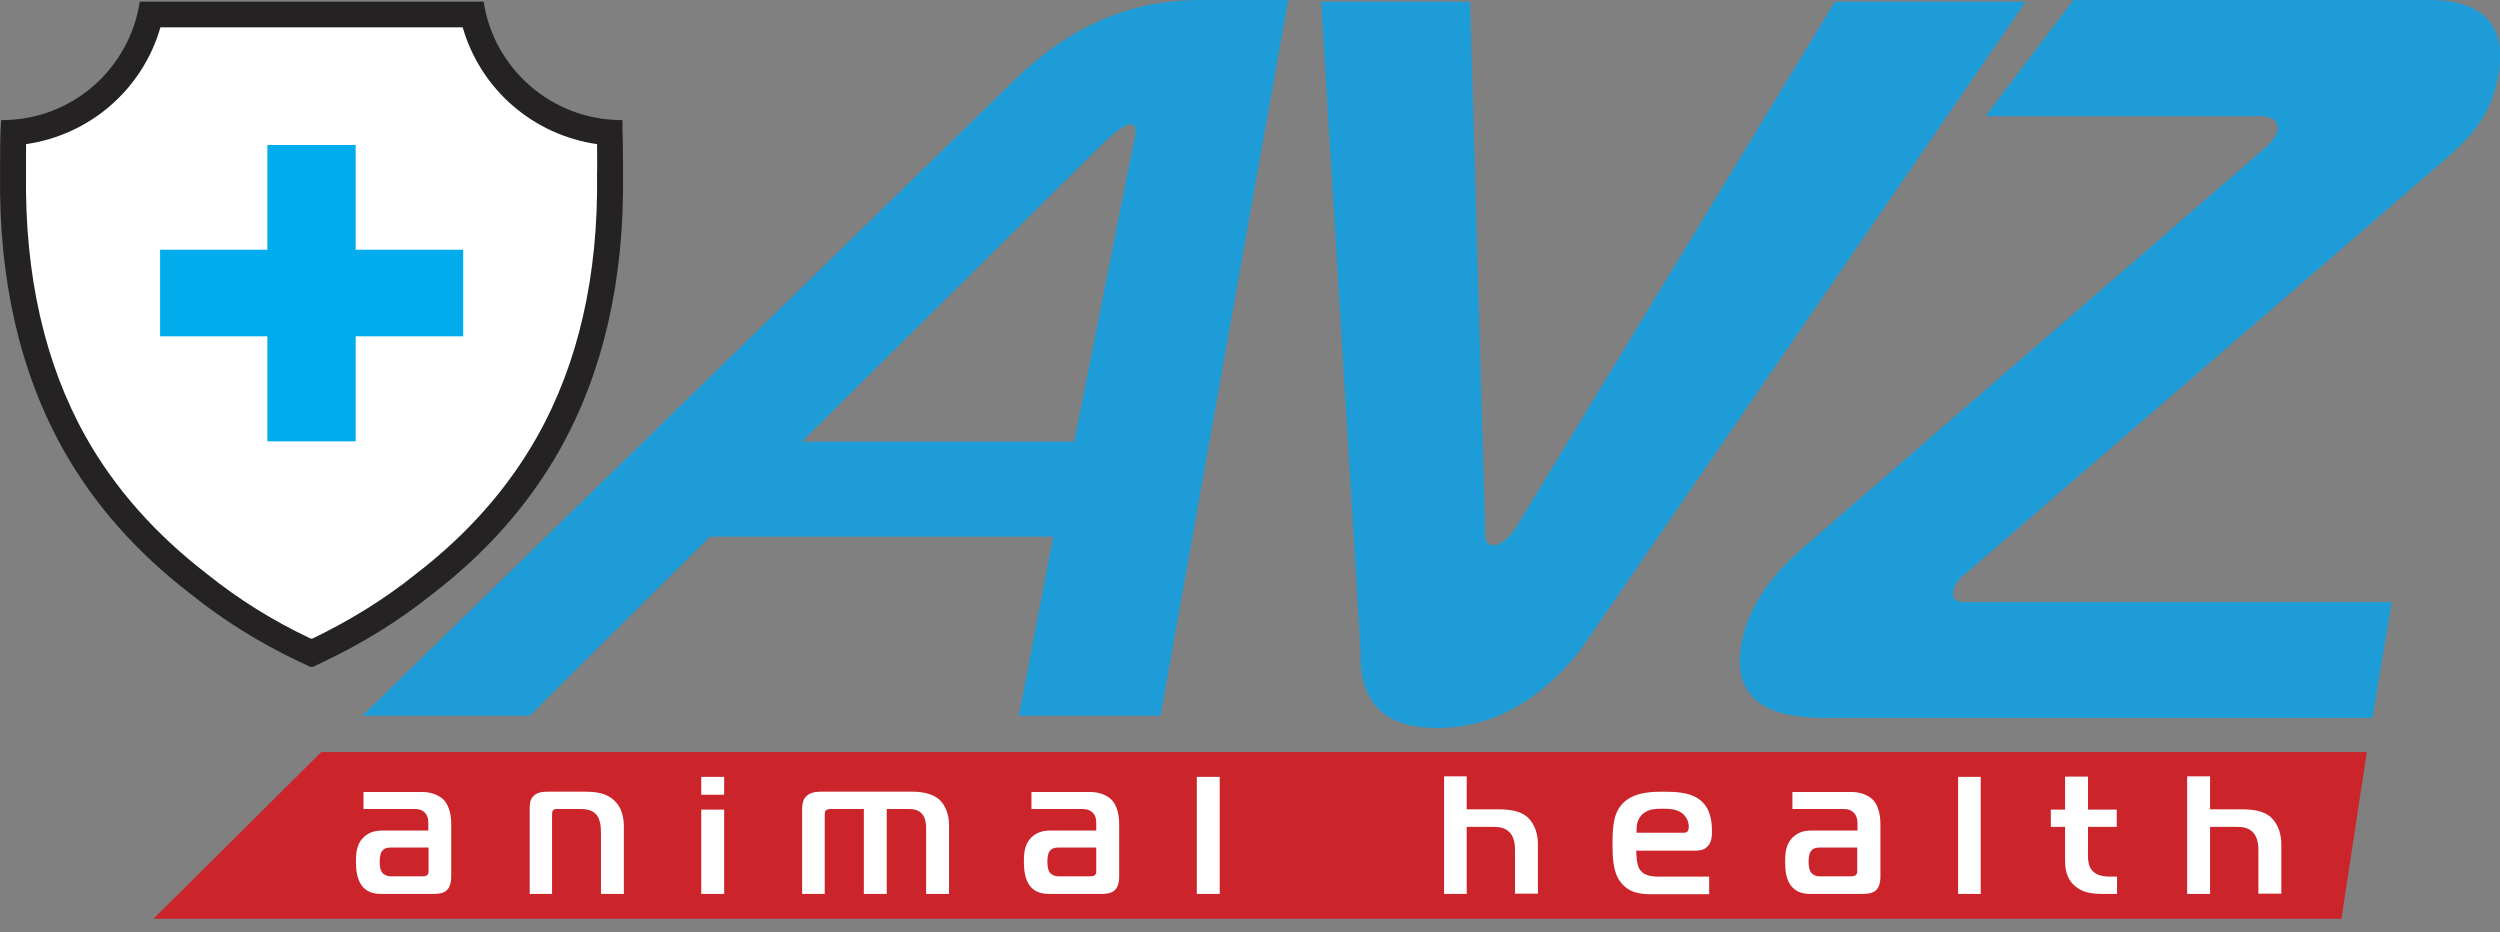 <svg width="118" height="44" viewBox="0 0 118 44" fill="none" xmlns="http://www.w3.org/2000/svg">
<rect x="0" y="0" width="118" height="44" fill="#808080" stroke="none"/>
<path d="M110.514 43.368L111.714 35.496H15.167L7.242 43.368H110.514Z" fill="#CB242A"/>
<path d="M60.803 0H56.637C53.578 0 50.69 1.055 47.894 3.771L17.105 33.782H25.004L33.509 25.33H49.714L48.092 33.782H54.777L60.803 0ZM53.406 7.252L50.703 20.847H37.847L51.573 7.252C52.048 6.778 52.931 5.868 53.367 5.868C53.802 5.868 53.498 6.778 53.406 7.252Z" fill="#1E9CD8"/>
<path d="M111.977 33.901L112.886 28.416H92.686C92.396 28.416 92.119 28.323 92.198 27.888C92.264 27.492 92.554 27.255 92.844 27.018L115.247 7.661C116.407 6.646 117.554 5.67 117.937 3.494C118.411 0.725 116.592 0 114.68 0H97.868L93.714 5.485H106.689C107.467 5.485 107.533 5.92 107.507 6.118C107.454 6.461 107.085 6.843 106.742 7.134L85.104 25.857C83.943 26.873 82.572 28.323 82.19 30.407C81.596 33.742 84.695 33.888 86.251 33.888H111.977V33.901Z" fill="#1E9CD8"/>
<path d="M69.387 0.078H62.359L64.219 30.682C64.1 34.019 66.381 34.361 67.858 34.361C71.115 34.361 73.33 32.278 74.596 30.682L95.614 0.078H86.608L71.484 25.012C71.286 25.25 70.904 25.738 70.482 25.738C70.06 25.738 70.086 25.25 70.1 25.012L69.387 0.078Z" fill="#1E9CD8"/>
<path d="M17.157 37.368V38.185H19.557C19.728 38.185 19.939 38.212 20.084 38.396C20.203 38.541 20.216 38.7 20.216 38.858V39.201H18.106C17.856 39.201 17.513 39.214 17.209 39.477C16.84 39.794 16.801 40.229 16.801 40.651C16.801 41.007 16.827 41.627 17.223 41.956C17.5 42.194 17.843 42.194 18.106 42.194H20.427C20.651 42.194 20.928 42.181 21.099 42.009C21.271 41.838 21.297 41.561 21.297 41.389V38.884C21.297 38.343 21.139 37.948 20.941 37.75C20.717 37.526 20.348 37.381 19.926 37.381H17.157V37.368ZM20.229 40.005V41.113C20.229 41.178 20.229 41.244 20.163 41.31C20.084 41.363 19.992 41.363 19.926 41.363H18.423C18.291 41.363 18.146 41.297 18.067 41.218C17.935 41.086 17.922 40.822 17.922 40.677C17.922 40.335 18.001 40.203 18.04 40.163C18.159 40.005 18.357 40.005 18.436 40.005H20.229ZM24.976 42.194H26.057V38.436C26.057 38.37 26.057 38.304 26.11 38.238C26.163 38.185 26.229 38.185 26.295 38.185H27.389C27.785 38.185 28.009 38.278 28.167 38.475C28.338 38.7 28.365 39.016 28.365 39.333V42.194H29.446V39.016C29.446 38.357 29.222 37.987 28.971 37.763C28.589 37.42 28.114 37.368 27.613 37.368H25.899C25.688 37.368 25.358 37.368 25.161 37.592C25.016 37.75 25.002 37.961 25.002 38.119V42.207L24.976 42.194ZM34.18 42.194V38.212H33.099V42.194H34.18ZM34.18 37.513V36.669H33.099V37.513H34.18ZM37.845 42.194H38.927V38.515C38.927 38.33 38.953 38.278 38.966 38.264C38.992 38.238 39.045 38.185 39.203 38.185H40.773V42.194H41.854V38.185H42.856C43.054 38.185 43.331 38.199 43.515 38.41C43.687 38.594 43.713 38.884 43.713 39.095V42.194H44.794V38.937C44.794 38.449 44.623 38.014 44.346 37.75C44.003 37.434 43.449 37.368 43.106 37.368H38.729C38.505 37.368 38.175 37.407 37.99 37.658C37.872 37.829 37.859 38.067 37.859 38.199V42.194H37.845ZM48.684 37.368V38.185H51.084C51.242 38.185 51.453 38.212 51.611 38.396C51.73 38.541 51.743 38.7 51.743 38.858V39.201H49.633C49.383 39.201 49.04 39.214 48.737 39.477C48.368 39.794 48.328 40.229 48.328 40.651C48.328 41.007 48.355 41.627 48.75 41.956C49.027 42.194 49.37 42.194 49.633 42.194H51.954C52.178 42.194 52.455 42.181 52.627 42.009C52.798 41.838 52.825 41.561 52.825 41.389V38.884C52.825 38.343 52.666 37.948 52.468 37.75C52.244 37.526 51.875 37.381 51.453 37.381H48.684V37.368ZM51.743 40.005V41.113C51.743 41.178 51.743 41.244 51.677 41.31C51.598 41.363 51.506 41.363 51.44 41.363H49.937C49.805 41.363 49.66 41.297 49.581 41.218C49.449 41.086 49.436 40.822 49.436 40.677C49.436 40.335 49.515 40.203 49.554 40.163C49.673 40.005 49.871 40.005 49.95 40.005H51.743ZM57.571 42.194V36.669H56.49V42.194H57.571ZM68.16 42.194H69.228V39.029H70.493C70.704 39.029 71.034 39.042 71.272 39.306C71.496 39.557 71.509 39.939 71.509 40.137V42.181H72.59V39.847C72.59 39.187 72.326 38.766 72.063 38.541C71.72 38.264 71.232 38.199 70.691 38.199H69.228V36.643H68.16V42.167V42.194ZM80.673 42.194V41.376H78.286C77.891 41.376 77.442 41.324 77.297 40.809C77.258 40.664 77.231 40.348 77.231 40.15H80.053C80.251 40.15 80.436 40.11 80.581 39.965C80.792 39.768 80.805 39.477 80.805 39.24C80.805 38.634 80.686 38.027 80.119 37.671C79.671 37.394 79.078 37.368 78.51 37.368C78.049 37.368 77.231 37.368 76.691 37.829C76.163 38.291 76.111 38.95 76.111 39.847C76.111 40.48 76.137 41.152 76.467 41.6C76.875 42.167 77.456 42.207 77.957 42.207H80.66L80.673 42.194ZM77.245 39.319C77.245 39.003 77.245 38.739 77.469 38.489C77.759 38.159 78.207 38.172 78.484 38.172C78.787 38.172 79.13 38.185 79.394 38.383C79.552 38.502 79.71 38.726 79.71 39.029C79.71 39.161 79.684 39.306 79.473 39.306H77.245V39.319ZM84.602 37.368V38.185H87.002C87.174 38.185 87.385 38.212 87.53 38.396C87.648 38.541 87.675 38.7 87.675 38.858V39.201H85.565C85.301 39.201 84.972 39.214 84.668 39.477C84.299 39.794 84.26 40.229 84.26 40.651C84.26 41.073 84.286 41.627 84.681 41.956C84.958 42.194 85.301 42.194 85.565 42.194H87.886C88.11 42.194 88.387 42.181 88.558 42.009C88.73 41.838 88.756 41.561 88.756 41.389V38.884C88.756 38.343 88.598 37.948 88.4 37.75C88.176 37.526 87.806 37.381 87.385 37.381H84.615L84.602 37.368ZM87.662 40.005V41.113C87.662 41.178 87.661 41.244 87.582 41.31C87.516 41.363 87.411 41.363 87.345 41.363H85.855C85.723 41.363 85.578 41.297 85.512 41.218C85.38 41.086 85.367 40.822 85.367 40.677C85.367 40.335 85.446 40.203 85.486 40.163C85.605 40.005 85.802 40.005 85.881 40.005H87.675H87.662ZM93.49 42.194V36.669H92.421V42.194H93.49ZM99.924 42.194V41.376H99.661C99.463 41.376 99.067 41.376 98.83 41.165C98.513 40.915 98.553 40.453 98.553 40.124V39.029H99.911V38.212H98.553V36.656H97.472V38.212H96.799V39.029H97.472V40.611C97.472 41.218 97.643 41.574 97.96 41.838C98.263 42.088 98.606 42.194 99.265 42.194H99.938H99.924ZM103.234 42.194H104.315V39.029H105.581C105.792 39.029 106.122 39.042 106.359 39.306C106.583 39.557 106.596 39.939 106.596 40.137V42.181H107.678V39.847C107.678 39.187 107.414 38.766 107.15 38.541C106.807 38.264 106.319 38.199 105.779 38.199H104.315V36.643H103.234V42.167V42.194Z" fill="white"/>
<path d="M14.402 30.683C12.595 29.826 10.907 28.785 9.391 27.572C6.899 25.66 4.921 23.431 3.51 20.926C1.532 17.379 0.556 13.107 0.622 8.228C0.622 7.569 0.622 6.922 0.649 6.263C3.84 5.999 6.424 3.758 7.11 0.686H22.313C22.999 3.771 25.609 6.026 28.774 6.263C28.8 6.922 28.814 7.569 28.8 8.215C28.866 13.107 27.891 17.379 25.899 20.926C24.489 23.431 22.511 25.66 20.032 27.572C18.502 28.785 16.828 29.839 15.021 30.697L14.718 30.841L14.415 30.697L14.402 30.683Z" fill="white"/>
<path d="M22.814 0.078H6.596C6.121 3.23 3.418 5.656 0.122 5.669C0.109 5.669 0.095 5.669 0.082 5.669C0.082 5.669 0.069 5.669 0.056 5.669L0.029 6.091C0.003 6.816 0.003 7.515 0.003 8.214C-0.063 13.198 0.939 17.562 2.983 21.215C4.433 23.799 6.451 26.081 9.009 28.045C10.539 29.272 12.239 30.34 14.138 31.236L14.666 31.487L14.705 31.46L14.745 31.487L15.272 31.236C17.158 30.34 18.872 29.272 20.401 28.045C22.946 26.094 24.964 23.813 26.427 21.215C28.471 17.576 29.473 13.211 29.407 8.214C29.407 7.515 29.407 6.816 29.381 6.091V5.669H29.341C29.328 5.669 29.315 5.669 29.302 5.669C26.006 5.643 23.302 3.216 22.828 0.078M21.839 1.291C22.683 4.218 25.162 6.368 28.181 6.803C28.181 7.264 28.194 7.739 28.181 8.227C28.247 13 27.298 17.167 25.346 20.622C23.975 23.048 22.063 25.224 19.624 27.096C18.147 28.283 16.498 29.298 14.745 30.142H14.705H14.666C12.899 29.311 11.251 28.283 9.761 27.083C7.348 25.224 5.422 23.061 4.051 20.622C2.113 17.167 1.163 13 1.229 8.201C1.229 7.739 1.229 7.264 1.229 6.803C4.249 6.368 6.728 4.218 7.572 1.291H21.826H21.839Z" fill="#252224"/>
<path d="M21.863 11.787H16.787V6.842H12.62V11.787H7.557V15.874H12.62V20.832H16.787V15.874H21.863V11.787Z" fill="#00ACEC"/>
</svg>

